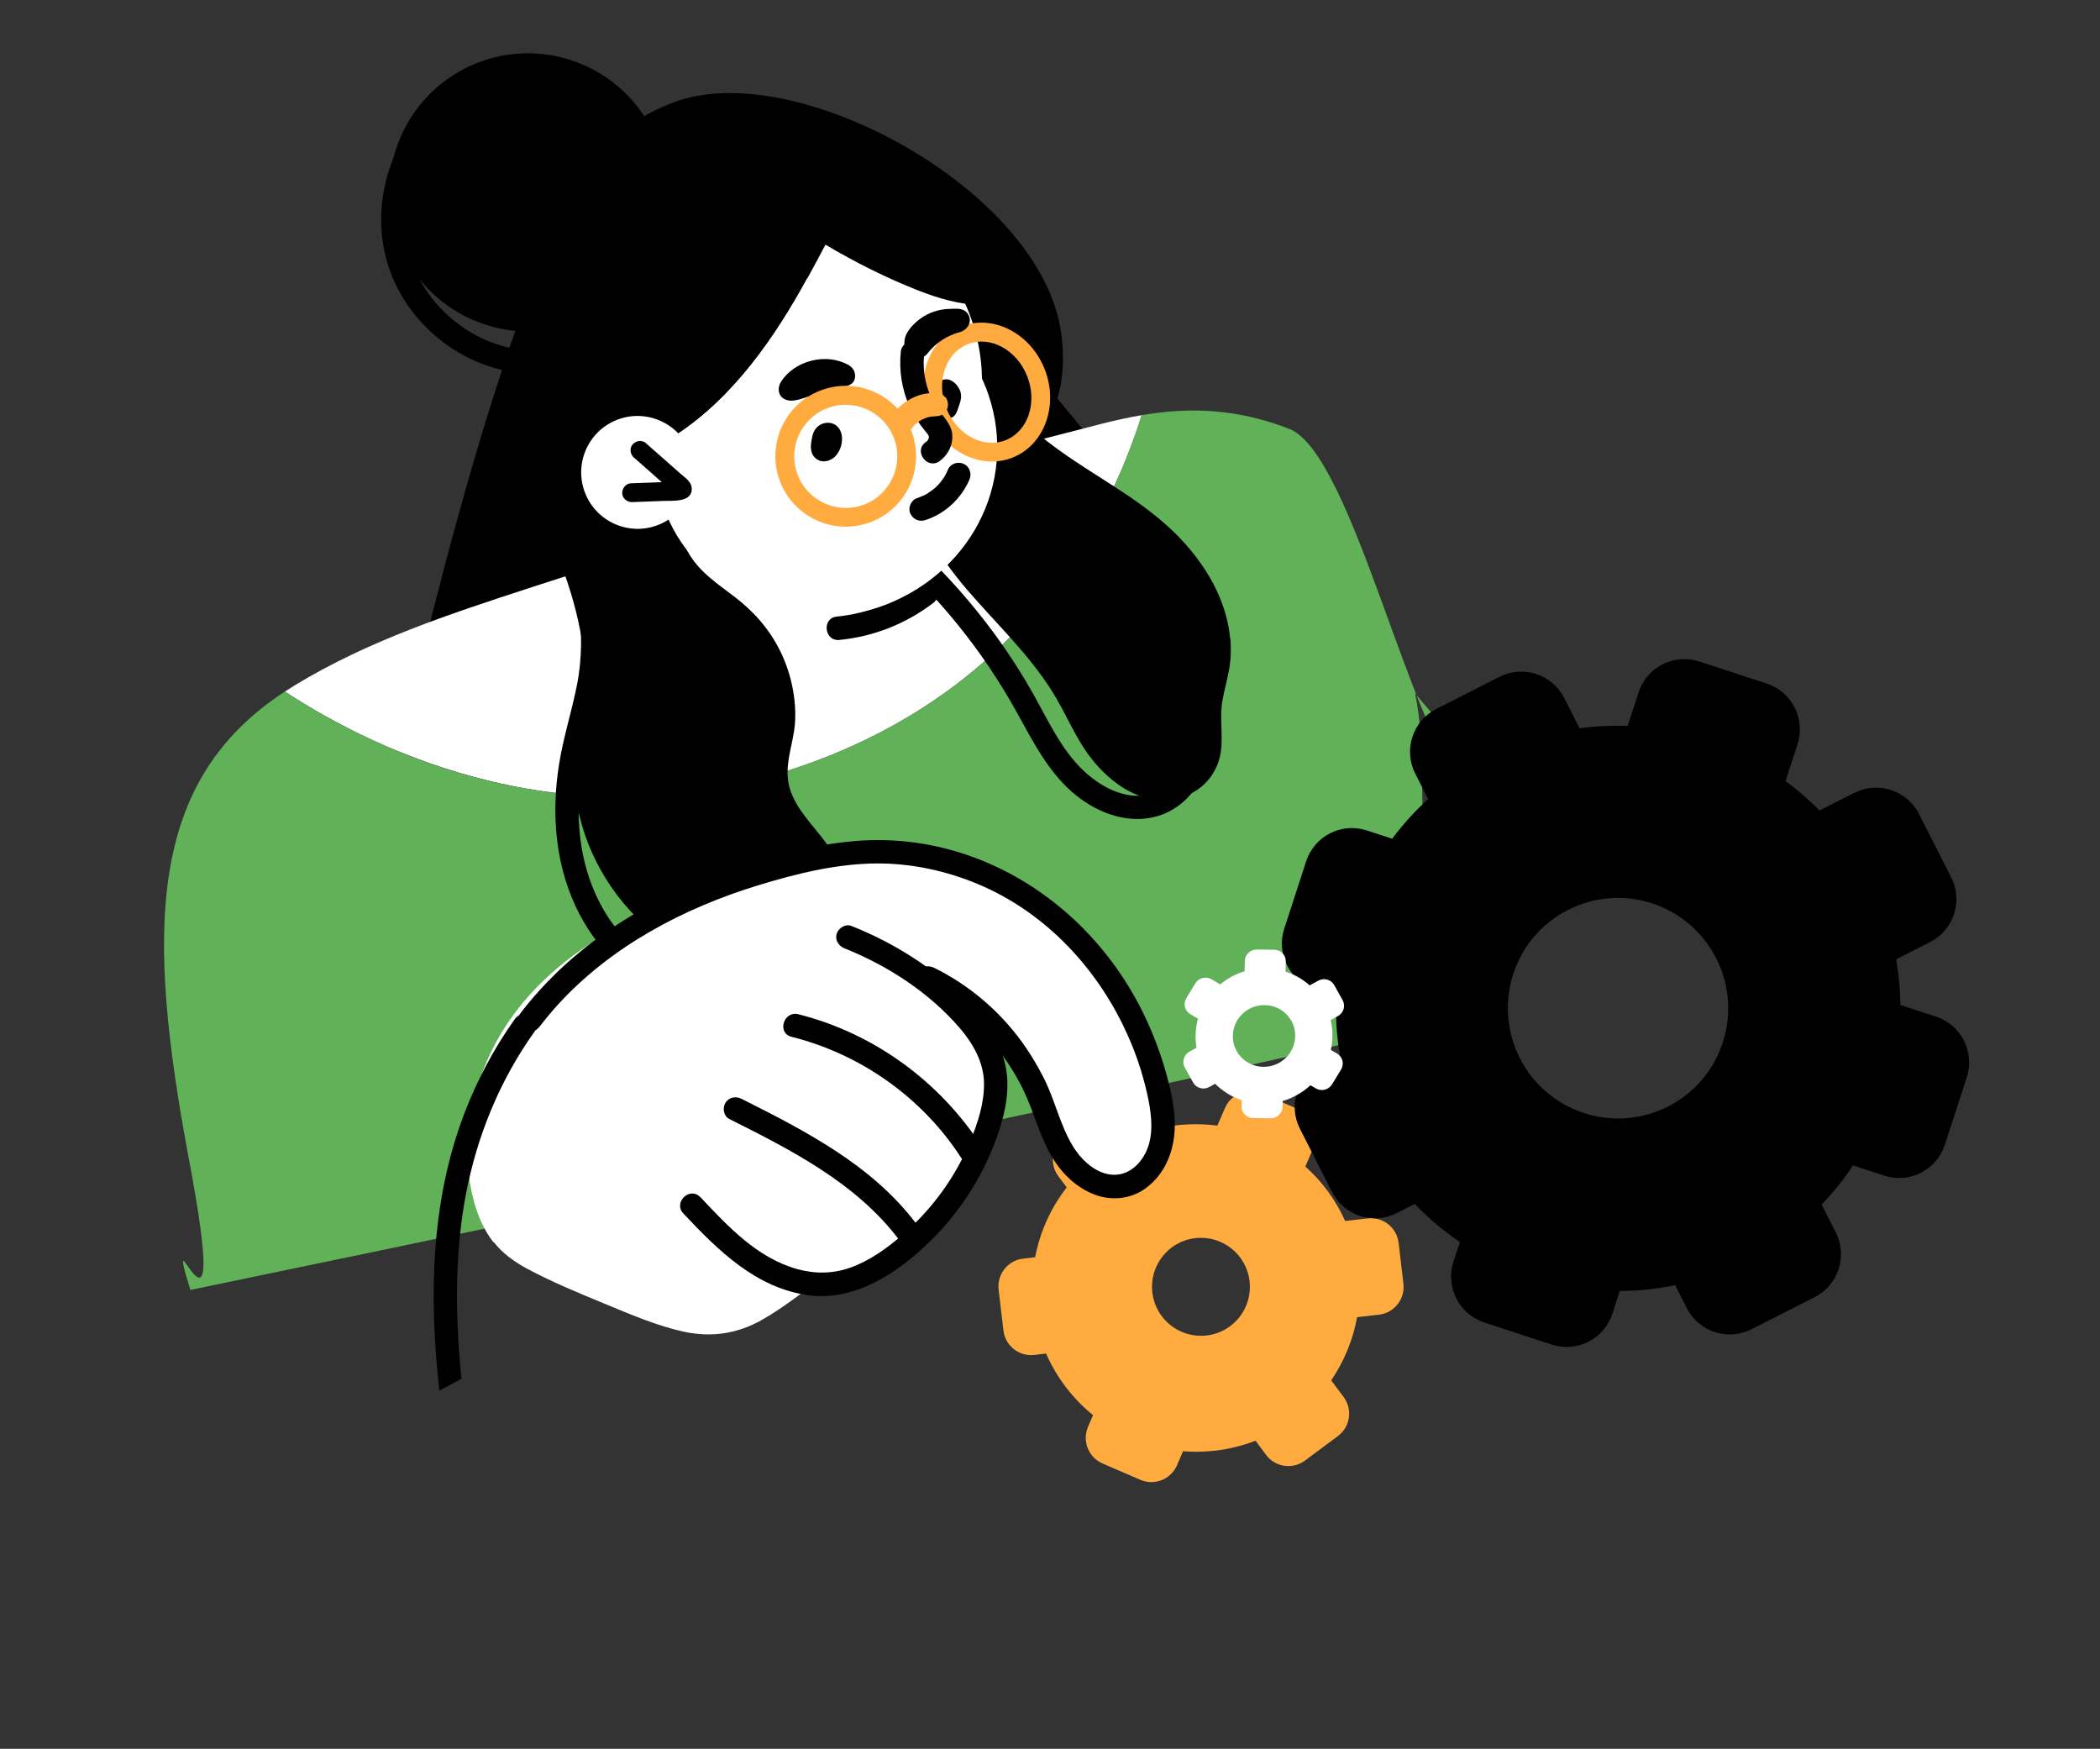 <svg width="269" height="224" viewBox="0 0 269 224" fill="none" xmlns="http://www.w3.org/2000/svg">
<rect x="0" y="0" width="269" height="224" fill="#333333" stroke="none"/>
<path d="M142.717 62.917C135.538 65.335 128.664 68.533 121.928 72.004C115.954 75.084 110.098 78.35 104.148 81.452C98.189 84.572 92.115 87.396 85.945 90.056C79.821 92.713 73.697 95.37 67.956 98.809C62.255 102.233 56.749 106.154 50.429 108.391C49.437 108.748 48.105 107.918 48.393 106.75C49.646 101.665 50.899 96.58 52.152 91.496C56.351 74.471 60.655 57.436 66.529 40.89C66.417 40.484 66.458 40.033 66.775 39.614C66.916 39.42 67.062 39.238 67.222 39.052C67.268 38.971 67.319 38.905 67.376 38.852C71.604 33.287 76.615 28.256 82.227 24.091C84.919 22.092 87.903 20.367 91.244 19.791C94.254 19.282 97.353 19.794 100.246 20.65C106.021 22.336 111.657 25.055 116.257 28.97C118.823 31.133 121.025 33.673 123.159 36.238C125.376 38.896 127.58 41.558 129.783 44.221C134.301 49.674 138.839 55.134 143.357 60.587C143.971 61.325 143.597 62.589 142.693 62.895L142.717 62.917Z" fill="black"/>
<path d="M146.251 53.168C142.277 65.851 131.697 87.931 103.016 98.007C73.342 108.44 48.353 96.348 36.495 88.579C36.916 88.306 37.35 88.028 37.789 87.763C47.106 82.088 57.575 78.649 67.889 75.286C73.965 73.299 80.067 71.38 86.177 69.52C104.341 63.989 122.656 59.005 141.063 54.295C142.837 53.835 144.569 53.468 146.269 53.176L146.251 53.168Z" fill="white"/>
<path d="M117.725 74.824C114.658 77.171 111.032 78.604 107.192 78.972C105.262 79.151 105.567 82.152 107.51 81.967C111.874 81.55 116.051 79.902 119.536 77.236C121.077 76.06 119.274 73.629 117.739 74.819L117.725 74.824Z" fill="black"/>
<path d="M188.173 129.666C178.93 133.278 24.381 165.225 24.381 165.225C20.601 152.778 29.797 178.188 24.213 148.548C18.694 119.192 18.858 100.096 36.482 88.582C48.34 96.352 73.328 108.443 103.002 98.01C131.684 87.935 142.264 65.855 146.237 53.172C152.567 52.111 158.479 52.362 165.121 54.919C173.468 58.146 181.007 96.129 188.307 101.162C202.443 110.913 168.444 75.478 180.792 87.356C184.067 95.738 179.179 121.553 188.173 129.666Z" fill="#60B158"/>
<path d="M240.489 132.842C240.48 132.941 240.499 132.949 240.532 132.873C240.532 132.873 240.522 132.845 240.489 132.842Z" fill="#60B158"/>
<path d="M152.677 94.444C151.904 94.528 151.193 95.287 151.34 96.099C151.79 98.718 149.653 101.105 147.13 101.75C144.15 102.495 140.998 100.778 138.846 98.762C135.887 95.991 134.173 92.082 132.199 88.615C130.113 84.944 127.725 81.453 125.065 78.177C122.097 74.51 118.799 71.11 115.248 68.012C113.787 66.735 111.919 69.095 113.379 70.372C120.142 76.251 125.845 83.306 130.192 91.138C132.328 94.976 134.338 99.049 137.825 101.862C140.749 104.228 144.7 105.649 148.405 104.496C152.001 103.385 154.985 99.674 154.319 95.789C154.178 94.99 153.509 94.351 152.664 94.449L152.677 94.444Z" fill="black"/>
<path d="M157.594 81.751C157.721 83.145 157.673 84.53 157.421 85.87C157.183 87.205 156.801 88.488 156.568 89.836C156.141 92.471 156.951 95.337 155.999 97.82C154.224 102.364 149.028 103.509 144.881 101.466C142.728 100.399 140.81 98.587 139.324 96.529C137.575 94.076 136.435 91.2 134.832 88.644C131.768 83.741 127.581 79.85 123.88 75.538C119.911 70.895 116.776 65.492 114.289 59.804C112.088 54.765 110.876 48.688 113.71 44.119C115.268 41.6 118.36 40.268 121.209 40.893C121.121 40.152 121.732 39.494 122.351 39.453C123.122 39.401 123.691 40.063 123.872 40.846C124.007 41.429 124.175 42.016 124.355 42.597C124.481 42.719 124.614 42.822 124.731 42.963C125.22 43.501 125.44 44.223 125.157 44.846C126.265 47.564 127.794 50.087 129.649 52.295C131.47 54.456 133.651 56.227 135.886 57.822C140.424 61.062 145.345 63.579 149.565 67.394C153.587 71.022 157.063 76.106 157.573 81.775L157.594 81.751Z" fill="black"/>
<path d="M104.973 115.064C104.396 119.853 100.659 123.58 96.214 125.1C91.428 126.738 86.193 125.244 82.27 122.229C77.609 118.633 75.038 113.164 74.336 107.4C73.96 104.256 74.091 101.1 74.626 97.988C75.184 94.774 76.162 91.644 76.822 88.452C77.56 84.826 77.649 81.128 77.192 77.457C76.724 73.681 75.794 69.993 74.864 66.305C74.664 65.514 73.604 65.183 72.918 65.451C72.084 65.777 71.866 66.607 72.067 67.398C73.749 74.083 75.265 80.818 73.912 87.711C73.26 91.04 72.205 94.293 71.655 97.644C71.087 101.032 70.956 104.545 71.411 107.969C72.235 114.322 75.118 120.351 80.181 124.38C84.729 128.005 90.689 129.727 96.373 128.205C102.196 126.643 107.236 121.646 107.979 115.535C108.219 113.609 105.24 113.128 105.006 115.067L104.973 115.064Z" fill="black"/>
<path d="M99.941 83.39C101.354 86.253 102.043 89.601 101.832 92.633C101.649 95.297 100.341 98.059 101.145 100.911C101.937 103.691 104.263 105.794 105.844 108.016C107.623 110.504 108.746 113.418 108.428 116.414C108.123 119.203 106.828 121.681 104.942 123.163C102.695 124.91 99.779 125.383 96.914 125.074C91.576 124.506 85.945 121.879 81.536 117.501C76.901 112.901 73.685 106.179 73.604 99.504C73.564 96.229 74.319 93.202 74.702 90.056C75.076 87.007 74.917 83.902 74.311 80.724C73.072 74.223 70.22 67.995 67.451 61.983C67.121 61.258 67.439 60.404 67.993 60.156C68.141 57.599 69.305 55.499 71.266 54.407C72.435 53.748 73.794 53.496 75.154 53.446C76.495 53.388 77.93 53.448 79.283 53.897C82.084 54.836 84.02 57.448 85.144 60.563C86.324 63.859 86.416 67.626 88.139 70.725C89.579 73.298 92.008 74.833 94.117 76.461C96.511 78.304 98.488 80.465 99.941 83.39Z" fill="black"/>
<path d="M119.583 37.915C119.944 47.647 114.22 56.962 104.644 60.704C96.992 63.695 88.73 62.391 82.482 57.987C90.986 54.12 97.154 46.416 101.859 38.384C103.223 36.081 104.474 33.729 105.72 31.364C109.493 33.599 113.413 35.576 117.501 37.191C118.178 37.455 118.868 37.713 119.58 37.947L119.583 37.915Z" fill="white"/>
<path d="M135.938 42.728C138.128 59.243 123.615 63.285 108.121 69.34C92.628 75.395 75.15 67.726 69.088 52.213C63.025 36.699 70.671 19.212 86.165 13.157C101.658 7.102 133.504 24.322 135.943 42.742L135.938 42.728Z" fill="black"/>
<path d="M124.157 40.145C125.22 42.866 125.744 45.673 125.785 48.435C125.906 57.95 120.209 66.976 110.835 70.64C101.461 74.303 91.242 71.56 84.879 64.561C83.304 62.833 81.972 60.854 80.954 58.644C81.492 58.434 82.003 58.234 82.512 57.989C82.931 57.794 83.338 57.604 83.734 57.387C91.609 53.378 97.401 46.023 101.883 38.372C102.405 37.485 102.916 36.571 103.414 35.663C104.205 34.236 104.972 32.787 105.739 31.339C109.512 33.574 113.432 35.551 117.52 37.166C118.197 37.43 118.887 37.688 119.598 37.922C120.915 38.355 122.277 38.707 123.641 38.904C123.831 39.31 123.994 39.728 124.157 40.145Z" fill="white"/>
<path d="M88.393 57.88C89.846 61.596 88.012 65.79 84.3 67.241C80.588 68.692 76.397 66.853 74.944 63.136C73.491 59.419 75.325 55.225 79.037 53.774C82.749 52.324 86.941 54.163 88.393 57.88Z" fill="white"/>
<path d="M175.187 156.06L172.309 156.393C171.101 153.698 169.356 151.337 167.209 149.413L168.312 146.84C169.093 145.029 168.253 142.92 166.443 142.137L161.613 140.051C159.803 139.268 157.696 140.107 156.916 141.918L155.939 144.178C154.253 143.952 152.497 143.94 150.728 144.134C149.364 144.295 148.067 144.584 146.811 144.982L145.515 143.253C144.337 141.665 142.102 141.342 140.516 142.521L136.301 145.659C134.715 146.837 134.395 149.074 135.574 150.662L136.644 152.091C134.632 154.678 133.22 157.729 132.602 161.029L131.048 161.217C129.088 161.439 127.694 163.226 127.918 165.188L128.533 170.412C128.757 172.373 130.549 173.784 132.503 173.548L133.998 173.368C135.356 176.485 137.446 179.176 140.014 181.262L139.372 182.755C138.591 184.566 139.431 186.675 141.241 187.458L146.072 189.544C147.882 190.327 149.988 189.488 150.768 187.677L151.541 185.885C152.886 185.996 154.271 185.967 155.666 185.81C157.476 185.599 159.209 185.155 160.828 184.538L162.169 186.342C163.348 187.93 165.582 188.253 167.168 187.074L171.383 183.936C172.969 182.758 173.289 180.521 172.11 178.933L170.52 176.807C172.152 174.399 173.31 171.649 173.836 168.712L176.641 168.392C178.601 168.169 180.009 166.377 179.772 164.421L179.156 159.197C178.932 157.235 177.141 155.824 175.187 156.06ZM154.568 171.057C151.126 171.455 148.009 168.994 147.609 165.549C147.208 162.104 149.664 158.987 153.106 158.589C156.547 158.191 159.664 160.652 160.064 164.097C160.465 167.542 158.009 170.659 154.568 171.057Z" fill="#FFAB40"/>
<path d="M85.575 131.099C86.907 133.792 89.753 134.807 92.429 134.553C93.816 134.414 95.123 133.95 96.42 133.459C97.945 132.878 99.443 132.23 100.966 131.604C106.248 129.369 111.795 127.14 117.756 127.914C120.21 128.244 122.625 129.147 124.655 130.729C127.089 132.634 129.093 133.636 130.378 136.409C131.672 139.164 134.383 143.444 136.064 146.001C137.419 148.079 137.137 150.689 139.524 151.401C142.352 152.252 145.018 150.9 146.452 148.461C147.911 145.966 148.149 142.846 147.844 139.922C147.237 133.966 144.287 128.521 140.521 123.923C136.926 119.523 132.473 115.705 127.661 112.836C123.053 110.088 117.854 108.13 112.611 108.084C106.239 108.044 100.716 111.009 95.926 114.899C91.039 118.858 86.832 123.684 83.45 129.073C82.571 130.473 84.445 131.898 85.57 131.086L85.575 131.099Z" fill="white"/>
<path d="M83.656 153.165C87.501 156.894 92.335 159.506 97.01 162.026C99.254 163.245 101.542 164.617 104.092 165.033C106.623 165.441 109.143 164.627 111.324 163.386C115.753 160.833 119.587 157.037 122.605 152.939C124.093 150.914 125.391 148.761 126.454 146.483C127.468 144.317 128.304 141.972 128.115 139.547C127.9 136.774 126.386 134.448 124.837 132.228C123.263 129.987 121.576 127.852 119.716 125.831C118.017 123.98 116.195 122.255 114.279 120.644C114.353 120.398 114.376 120.14 114.322 119.882C114.145 118.756 113.598 117.712 112.819 116.868C111.222 115.164 108.79 114.375 106.509 114.568C103.882 114.788 101.523 116.051 99.305 117.399C94.561 120.293 89.787 123.432 85.653 127.174C81.951 130.515 78.961 134.726 78.25 139.77C77.531 144.91 80.037 149.658 83.651 153.151L83.656 153.165ZM108.991 120.522C108.927 120.516 108.897 120.559 108.991 120.522Z" fill="white"/>
<path d="M63.251 159.095C64.336 160.497 65.808 161.558 67.317 162.396C70.587 164.162 74.068 165.599 77.484 167.004C80.774 168.364 84.177 169.831 87.622 170.578C91.179 171.338 94.489 170.824 97.612 169.052C100.642 167.316 103.465 165.052 106.227 162.907C109.023 160.71 111.715 158.384 114.131 155.765C118.408 151.125 121.851 145.498 123.208 139.069C124.456 133.139 123.845 126.718 120.59 121.368C119.094 118.87 117.131 116.688 114.843 115.051C116.683 115.131 118.521 115.25 120.345 115.47C122.606 115.709 122.648 112.058 120.402 111.813C118.698 111.623 116.997 111.488 115.285 111.415C108.37 111.092 101.429 111.712 94.736 113.243C87.981 114.798 81.253 117.199 75.413 121.003C69.952 124.584 65.221 129.439 62.488 135.645C60.033 141.19 59.033 147.708 60.693 153.834C61.207 155.745 62.007 157.564 63.21 159.129L63.251 159.095Z" fill="white"/>
<path d="M89.723 153.341C93.254 157.1 97 161.131 102.131 162.557C104.408 163.188 106.752 163.156 108.979 162.348C111.44 161.464 113.662 159.851 115.619 158.154C119.393 154.879 122.436 150.725 124.324 146.075C125.275 143.747 126.093 141.239 126.045 138.696C126.001 136.044 124.635 133.659 122.952 131.693C119.051 127.148 113.711 123.678 108.184 121.475C107.432 121.179 106.931 120.413 107.173 119.604C107.401 118.878 108.291 118.298 109.042 118.594C114.564 120.783 119.716 124.047 123.903 128.295C126.131 130.544 128.089 133.256 128.777 136.402C129.396 139.218 128.857 142.161 127.97 144.852C126.189 150.251 123.06 155.216 118.972 159.157C114.885 163.099 109.486 166.699 103.546 165.9C96.832 164.985 91.96 160.136 87.53 155.425C86.199 154.004 88.379 151.926 89.71 153.346L89.723 153.341Z" fill="black"/>
<path d="M92.934 141.25C93.39 140.513 94.27 140.386 95.003 140.752C103.184 144.866 111.717 149.246 117.355 156.729C117.841 157.378 117.95 158.251 117.304 158.86C116.759 159.369 115.661 159.456 115.175 158.808C109.681 151.532 101.385 147.323 93.42 143.326C92.688 142.96 92.524 141.907 92.92 141.255L92.934 141.25Z" fill="black"/>
<path d="M102.256 129.91C111.882 132.326 120.333 138.478 125.725 146.802C126.163 147.485 125.793 148.483 125.112 148.842C124.342 149.252 123.51 148.91 123.073 148.227C118.112 140.572 110.218 135.01 101.384 132.797C99.494 132.324 100.38 129.433 102.256 129.91Z" fill="black"/>
<path d="M56.268 178.134L59.111 176.604C59.041 175.948 58.984 175.287 58.928 174.626C58.311 167.416 58.327 160.037 59.694 152.905C61.135 145.403 64.047 138.335 68.484 132.114C68.513 132.072 68.53 132.034 68.56 131.992C68.773 131.862 68.956 131.697 69.124 131.492C69.874 130.515 70.654 129.574 71.489 128.658C78.309 121.196 87.54 116.331 97.12 113.394C102.05 111.887 107.239 110.604 112.429 110.594C116.865 110.599 121.234 111.546 125.314 113.258C133.498 116.704 139.909 123.31 143.798 131.198C144.186 131.993 144.548 132.799 144.901 133.623C145.867 135.977 146.624 138.429 147.118 140.922C147.544 143.084 147.773 145.494 146.794 147.553C145.977 149.269 144.4 150.63 142.412 150.461C140.584 150.306 138.918 148.939 137.888 147.494C136.287 145.263 135.56 142.489 134.544 139.968C134.133 138.918 133.647 137.912 133.099 136.947C132.433 135.717 131.677 134.537 130.86 133.398C127.958 129.424 124.086 126.141 119.671 123.97C118.939 123.604 118.053 123.717 117.589 124.473C117.193 125.125 117.356 126.179 118.089 126.544C119.219 127.096 120.316 127.723 121.368 128.43C125.155 130.939 128.267 134.38 130.447 138.371C130.709 138.843 130.963 139.334 131.184 139.822C132.436 142.468 133.146 145.358 134.594 147.912C135.835 150.097 137.603 151.921 139.939 152.902C142.118 153.835 144.67 153.661 146.63 152.289C148.833 150.746 150.047 148.299 150.383 145.669C150.725 143.052 150.152 140.357 149.479 137.841C148.751 135.145 147.765 132.503 146.548 129.983C146.522 129.916 146.495 129.849 146.456 129.786C141.859 120.406 133.835 112.924 123.916 109.52C119.242 107.916 114.272 107.297 109.36 107.741C103.848 108.235 98.385 109.687 93.184 111.533C82.855 115.213 73.26 121.089 66.569 129.913C66.539 129.956 66.51 129.999 66.485 130.055C66.28 130.166 66.091 130.317 65.934 130.549C63.259 134.296 61.091 138.388 59.455 142.691C55.154 153.98 54.944 166.217 56.286 178.142L56.268 178.134Z" fill="black"/>
<path d="M83.945 31.792C87.884 22.784 83.779 12.279 74.776 8.329C65.773 4.378 55.281 8.478 51.343 17.486C47.404 26.494 51.509 36.999 60.512 40.95C69.515 44.9 80.006 40.8 83.945 31.792Z" fill="black"/>
<path d="M126.26 49.569C130.696 60.922 124.831 73.009 113.507 77.435C103.366 81.398 89.671 76.939 85.239 65.6C85.102 65.25 84.966 64.9 84.861 64.553C84.058 62.181 83.701 59.759 83.716 57.378C91.591 53.369 97.383 46.014 101.865 38.363C102.387 37.477 102.898 36.563 103.396 35.654C112.637 34.666 121.764 39.653 125.767 48.427C125.941 48.793 126.094 49.184 126.246 49.575L126.26 49.569Z" fill="white"/>
<path d="M107.421 54.803C107.026 54.306 106.381 54.045 105.661 54.187C104.823 54.344 104.258 54.999 104.075 55.8C103.897 56.615 103.664 57.684 104.213 58.416C104.856 59.267 105.913 59.273 106.733 58.674C107.795 57.901 108.277 55.881 107.421 54.803Z" fill="black"/>
<path d="M122.929 49.938C122.576 49.114 121.676 48.317 120.742 48.666C119.639 49.097 119.503 50.812 119.568 51.811C119.597 52.281 119.741 52.768 120.06 53.109C120.501 53.604 121.265 53.771 121.873 53.502C122.494 53.229 122.59 52.679 122.798 52.101C123.05 51.397 123.247 50.792 122.985 50.041C122.969 50 122.953 49.96 122.937 49.92L122.929 49.938Z" fill="black"/>
<path d="M108.634 46.727C105.819 45.157 101.783 46.175 100.052 48.886C99.628 49.548 99.594 50.492 100.307 51.006C101.323 51.742 102.812 50.989 103.849 50.708C105.04 50.382 106.23 50.057 107.421 49.731C108.259 49.497 109.402 49.407 109.526 48.334C109.604 47.621 109.246 47.062 108.648 46.721L108.634 46.727Z" fill="black"/>
<path d="M123.399 59.392C122.648 59.096 121.739 59.389 121.422 60.165C121.321 60.421 121.196 60.657 121.063 60.91C121.049 60.916 121.025 60.972 121.008 61.009C120.941 61.114 120.873 61.218 120.805 61.322C120.642 61.541 120.48 61.759 120.298 61.97C120.234 62.042 120.155 62.119 120.09 62.191C120.02 62.249 119.904 62.388 120.09 62.191C120.036 62.212 119.969 62.316 119.947 62.34C119.558 62.694 119.121 63.004 118.674 63.288C118.491 63.375 118.375 63.435 118.259 63.496C117.99 63.601 117.721 63.707 117.452 63.812C116.697 64.06 116.277 65.047 116.601 65.759C116.952 66.538 117.751 66.877 118.547 66.613C121.066 65.799 123.165 63.83 124.197 61.393C124.503 60.668 124.188 59.705 123.423 59.414L123.399 59.392Z" fill="black"/>
<path d="M82.749 56.775C83.764 57.667 84.76 58.55 85.775 59.442C86.244 59.849 86.719 60.269 87.174 60.68C87.739 61.174 88.537 61.669 88.606 62.48C88.758 64.377 86.194 64.122 84.984 64.16C83.656 64.213 82.309 64.258 80.981 64.312C80.356 64.338 79.713 63.845 79.702 63.181C79.683 62.537 80.159 61.932 80.83 61.902L83.98 61.789C84.24 61.781 84.513 61.767 84.774 61.758C84.467 61.49 84.166 61.235 83.873 60.961C82.973 60.165 82.072 59.368 81.177 58.584C80.703 58.164 80.615 57.345 81.072 56.887C81.523 56.416 82.264 56.328 82.767 56.783L82.749 56.775Z" fill="black"/>
<path d="M129.674 58.623C125.571 60.226 120.762 57.758 118.952 53.126C117.142 48.493 119.003 43.419 123.105 41.816C127.208 40.213 132.017 42.68 133.827 47.313C135.637 51.945 133.776 57.019 129.674 58.623ZM123.99 44.078C121.125 45.198 119.877 48.868 121.203 52.262C122.53 55.655 125.935 57.507 128.8 56.387C131.665 55.267 132.912 51.597 131.586 48.204C130.26 44.81 126.854 42.959 123.99 44.078Z" fill="#FFAB40"/>
<path d="M117.125 43.731C116.351 43.615 115.483 44.171 115.397 44.981C115.137 47.411 115.507 49.905 116.545 52.123C117.054 53.228 117.709 54.23 118.48 55.17C118.636 55.373 118.839 55.574 118.942 55.797C118.942 55.797 118.975 55.924 118.996 55.977C118.946 56.323 118.829 56.462 118.56 56.645C116.99 57.786 118.788 60.204 120.357 59.063C121.42 58.29 122.065 57.045 121.983 55.726C121.895 54.27 120.725 53.3 119.985 52.16C118.691 50.198 118.128 47.764 118.378 45.43C118.465 44.62 117.958 43.84 117.128 43.699L117.125 43.731Z" fill="black"/>
<path d="M122.59 39.545C122.26 39.534 121.895 39.553 121.576 39.569C120.959 39.577 120.339 39.695 119.745 39.881C119.024 40.1 118.335 40.478 117.736 40.93C117.094 41.429 116.499 42.05 116.116 42.774C115.903 43.183 115.811 43.7 115.853 44.165C115.936 44.893 116.37 45.407 117 45.75C117.574 46.069 118.402 45.808 118.779 45.303C119.851 43.922 121.355 42.931 123.053 42.515C123.925 42.206 124.527 41.287 124.078 40.376C123.761 39.724 123.191 39.574 122.571 39.537L122.59 39.545Z" fill="black"/>
<path d="M76.454 39.43C75.671 42.98 72.005 44.708 68.678 44.844C65.215 44.986 61.682 43.681 58.903 41.648C56.209 39.673 54.072 36.984 52.87 33.868C51.7 30.833 51.547 27.508 52.231 24.338C52.984 20.831 54.854 17.523 57.546 15.167C58.159 14.633 58.369 13.743 57.854 13.059C57.397 12.446 56.361 12.215 55.748 12.749C49.801 17.961 47.301 26.56 49.765 34.135C52.316 41.971 60.06 47.824 68.326 47.869C73.311 47.892 78.3 45.026 79.419 39.916C79.838 38.014 76.857 37.565 76.446 39.449L76.454 39.43Z" fill="black"/>
<path d="M237.512 101.555L233.071 103.812C231.705 102.43 230.255 101.172 228.723 100.037L230.253 95.335C231.309 92.09 229.541 88.609 226.297 87.549L217.673 84.73C214.43 83.67 210.954 85.436 209.898 88.681L208.5 92.976C206.459 92.91 204.386 93.007 202.34 93.284L200.369 89.404C198.823 86.362 195.113 85.15 192.075 86.693L183.99 90.801C180.952 92.345 179.745 96.056 181.29 99.098L182.941 102.347C181.233 103.895 179.689 105.605 178.332 107.429L175.088 106.369C171.845 105.309 168.369 107.075 167.313 110.32L164.505 118.948C163.449 122.193 165.218 125.673 168.461 126.733L171.161 127.616C171.056 130.086 171.202 132.574 171.62 135.053L169.213 136.277C166.175 137.82 164.967 141.532 166.513 144.574L170.626 152.669C172.172 155.711 175.881 156.923 178.919 155.379L181.224 154.209C182.987 156.053 184.93 157.677 187.007 159.087L186.185 161.613C185.129 164.858 186.897 168.338 190.141 169.399L198.765 172.217C202.008 173.278 205.484 171.511 206.54 168.266L207.489 165.352C209.846 165.338 212.222 165.104 214.583 164.618L216.07 167.544C217.615 170.586 221.325 171.798 224.363 170.255L232.448 166.147C235.486 164.603 236.694 160.892 235.148 157.849L233.34 154.292C234.847 152.731 236.179 151.049 237.368 149.277L241.35 150.579C244.593 151.639 248.069 149.873 249.125 146.628L251.933 138C252.989 134.755 251.221 131.275 247.977 130.215L243.432 128.729C243.412 126.777 243.23 124.826 242.887 122.876L247.238 120.665C250.276 119.121 251.484 115.409 249.938 112.367L245.825 104.273C244.279 101.231 240.57 100.018 237.532 101.562L237.512 101.555ZM213.66 141.732C206.722 145.258 198.221 142.49 194.684 135.53C191.147 128.569 193.911 120.078 200.862 116.546C207.814 113.013 216.302 115.788 219.838 122.748C223.375 129.709 220.612 138.2 213.66 141.732Z" fill="black"/>
<path d="M159.456 123.082L159.427 124.401C158.268 124.752 157.213 125.33 156.308 126.085L155.197 125.432C154.48 125.01 153.548 125.248 153.119 125.952L151.963 127.847C151.53 128.56 151.758 129.472 152.468 129.896L153.456 130.48C153.271 131.151 153.162 131.856 153.151 132.586C153.134 133.136 153.178 133.679 153.271 134.203L152.368 134.697C151.637 135.101 151.364 136.02 151.765 136.738L152.836 138.661C153.237 139.379 154.161 139.634 154.894 139.237L155.649 138.815C156.593 139.755 157.751 140.485 159.057 140.921L159.039 141.693C159.018 142.521 159.683 143.199 160.52 143.211L162.748 143.239C163.585 143.251 164.277 142.586 164.291 141.761L164.306 141.022C165.65 140.631 166.863 139.928 167.864 139.008L168.55 139.411C169.267 139.832 170.191 139.597 170.627 138.89L171.783 136.996C172.217 136.282 171.988 135.37 171.278 134.946L170.477 134.471C170.596 133.936 170.666 133.38 170.678 132.816C170.693 132.077 170.617 131.35 170.451 130.658L171.386 130.143C172.116 129.739 172.385 128.83 171.982 128.104L170.91 126.182C170.509 125.463 169.593 125.206 168.855 125.613L167.769 126.211C166.88 125.431 165.834 124.823 164.674 124.456L164.704 123.159C164.724 122.331 164.059 121.653 163.225 121.648L160.997 121.62C160.16 121.608 159.468 122.273 159.447 123.101L159.456 123.082ZM165.911 132.739C165.861 134.927 164.032 136.675 161.827 136.645C159.616 136.618 157.868 134.826 157.92 132.646C157.969 130.458 159.799 128.711 162.003 128.74C164.207 128.77 165.963 130.559 165.911 132.739Z" fill="white"/>
<path d="M111.617 66.843C106.99 68.651 101.751 66.352 99.94 61.72C98.13 57.087 100.422 51.845 105.049 50.037C109.675 48.228 114.915 50.528 116.725 55.16C118.535 59.792 116.243 65.035 111.617 66.843ZM105.933 52.299C102.544 53.623 100.865 57.462 102.192 60.855C103.518 64.249 107.354 65.932 110.743 64.608C114.132 63.283 115.811 59.445 114.484 56.051C113.158 52.658 109.322 50.974 105.933 52.299Z" fill="#FFAB40"/>
<path d="M121.11 50.914C120.877 50.633 120.514 50.34 120.139 50.331C119.039 50.295 117.936 50.447 116.937 50.946C115.952 51.439 115.067 52.111 114.414 53.018C113.953 53.664 113.981 54.647 114.669 55.139C115.301 55.606 116.296 55.574 116.787 54.885C116.92 54.709 117.066 54.528 117.222 54.373C117.476 54.15 117.741 53.954 118.029 53.779C118.314 53.636 118.624 53.516 118.93 53.427C119.287 53.349 119.647 53.317 120.004 53.318L119.706 53.31C120.127 53.316 120.473 53.289 120.834 53.024C121.12 52.804 121.375 52.425 121.416 52.052C121.464 51.66 121.387 51.225 121.143 50.917L121.11 50.914Z" fill="#FFAB40"/>
</svg>
